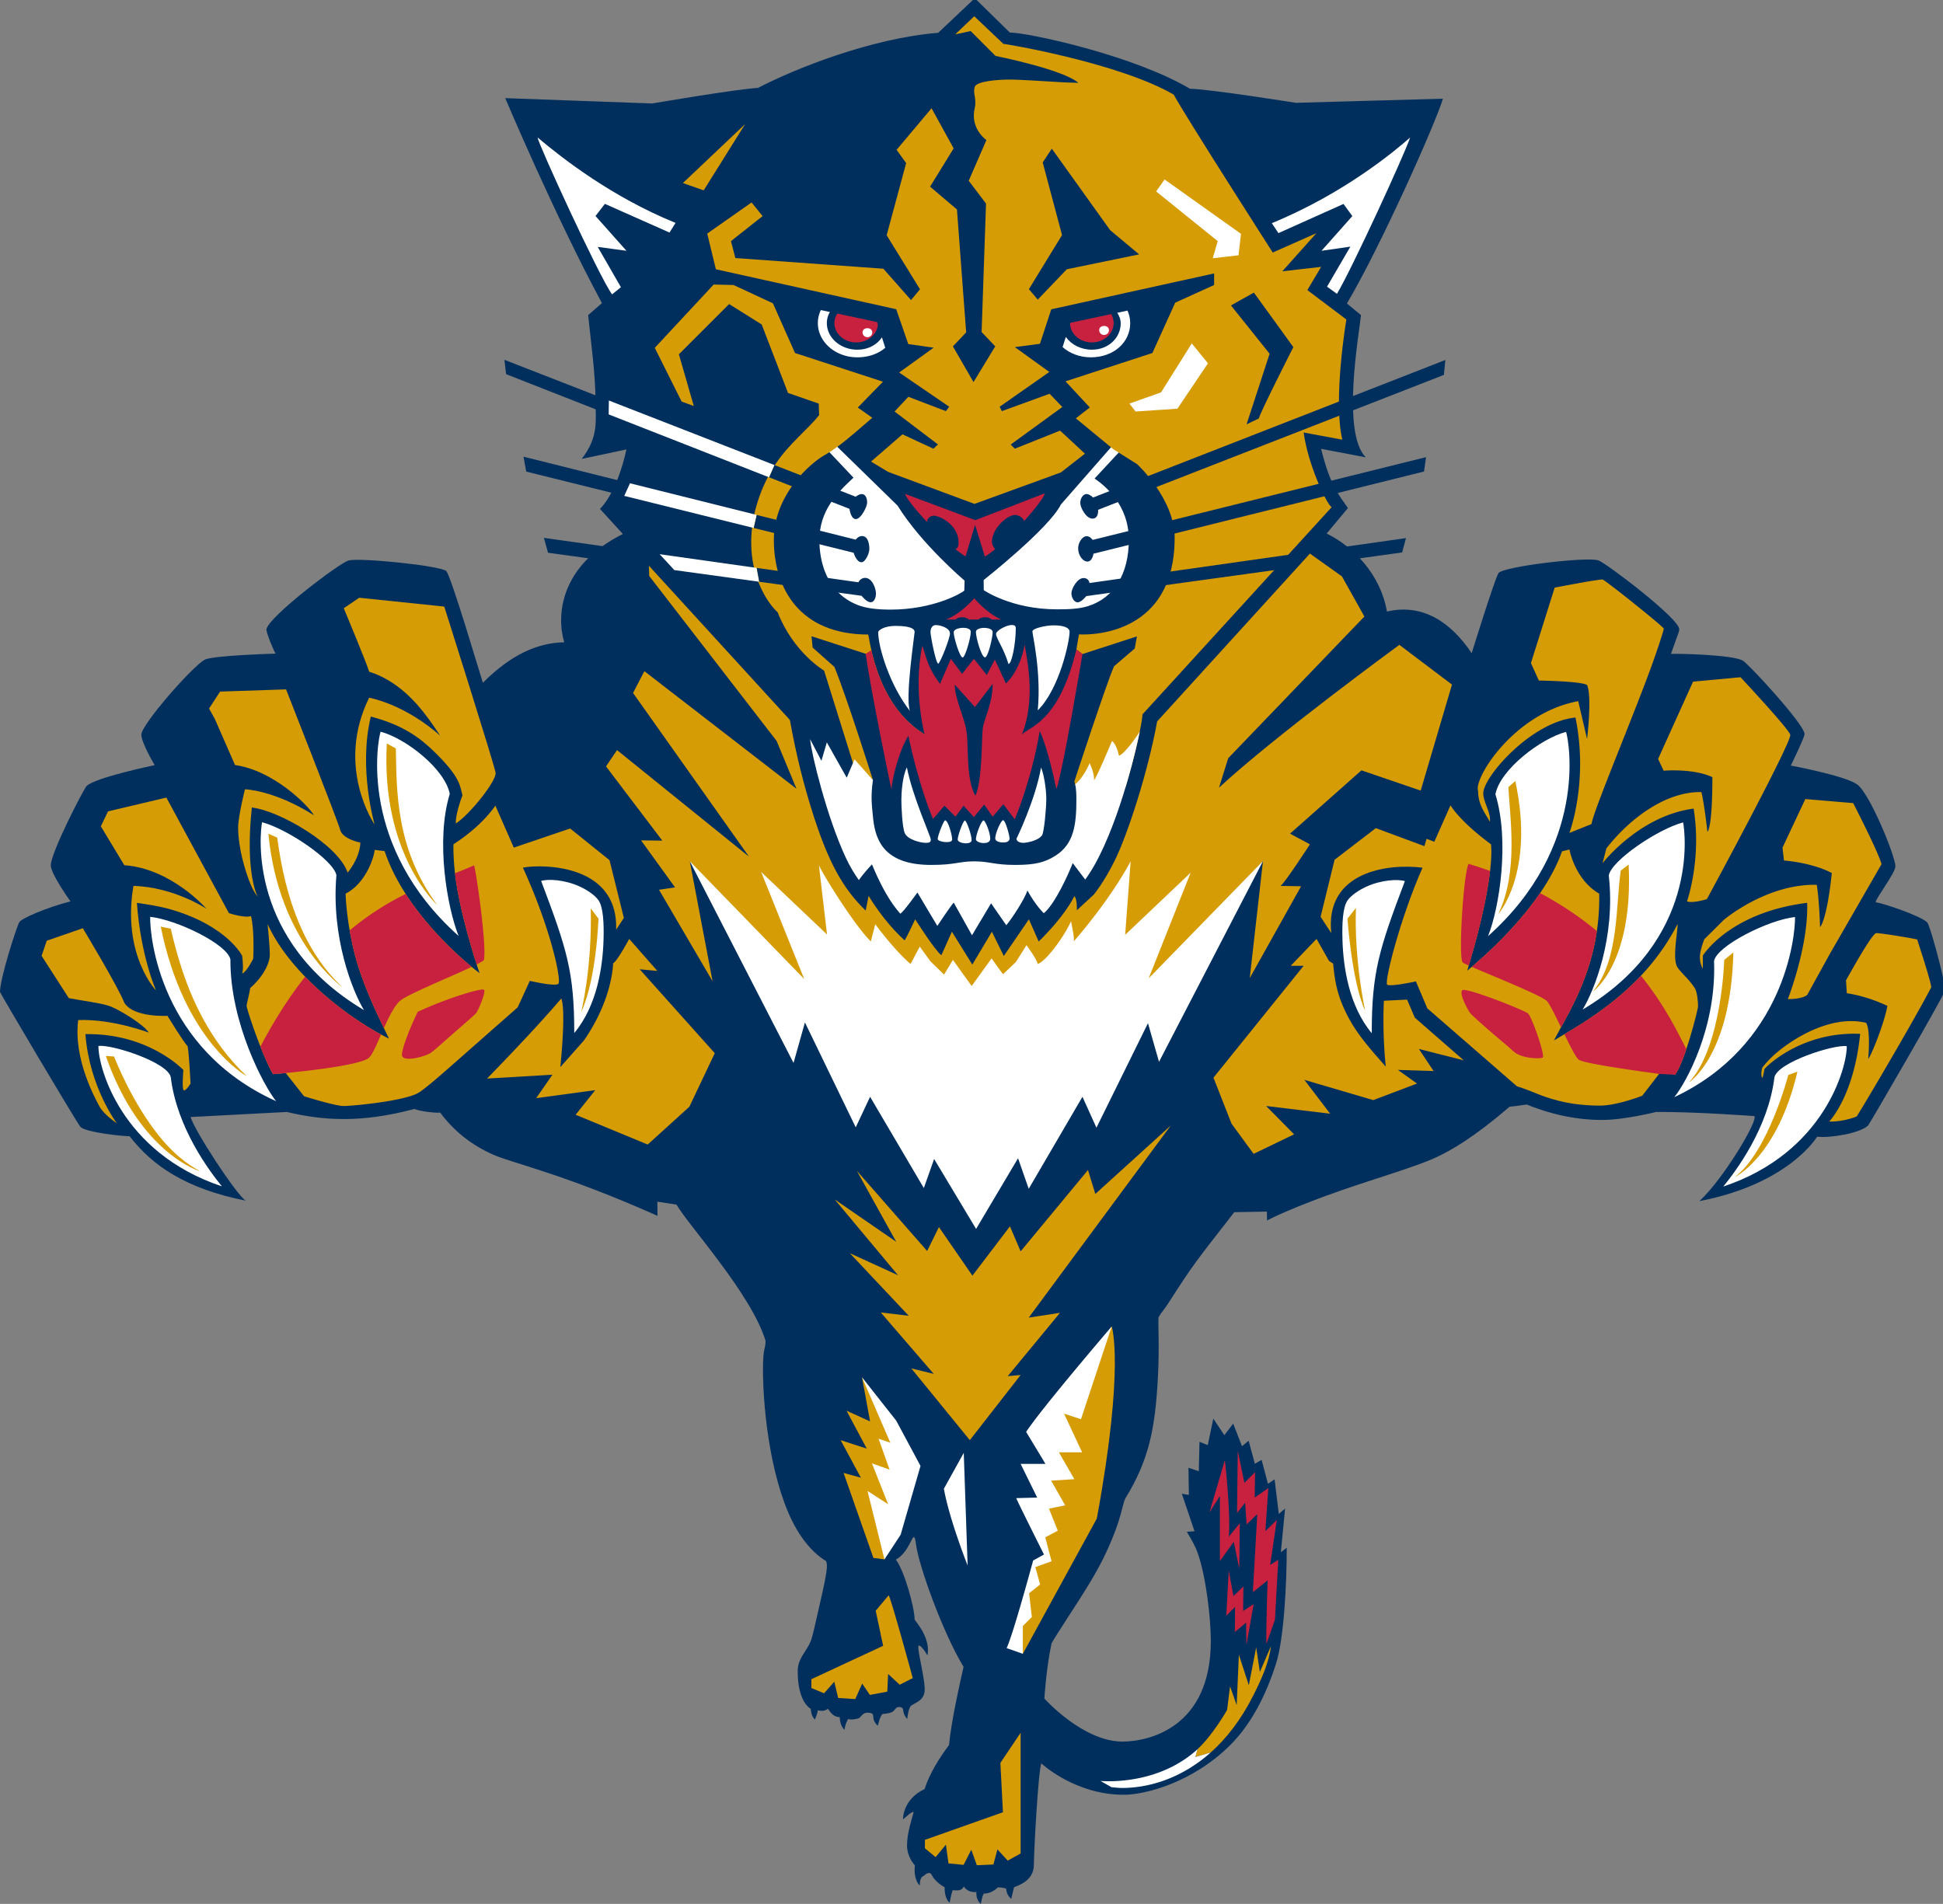<svg xmlns="http://www.w3.org/2000/svg" width="227" height="222.446" version="1"><rect width="100%" height="100%" fill="#808080" stroke="none"/><defs><clipPath id="a"><path d="M0 1732h1828V0H0v1732z"/></clipPath></defs><g clip-path="url(#a)" transform="matrix(.129 0 0 -.129 -.215 222.833)"><path d="M459.25 1638.5l133.083-4.833s76.417 13.083 95.75 14.083c33.167 17.25 102.167 45 163.25 49.917L884.5 1729l31.75-31.125c16.084.125 112.25-20.625 163.084-50.875 17.791-.25 95.916-12.75 95.916-12.75l133.25 3.75c-7.167-23.333-56.5-134-87-185.5l12.75-10.5c-1.583-16.333-18-106.75 4.417-128.833l-40.542 7.708c8.376-33.875 16.209-41.708 24.292-53.625l-19.25-23.083C1227.75 1232 1252 1207 1257.75 1173.5c32.251 7.5 57.917-9.5 76.75-37.75 0 0 20.625 66.5 24.25 72.5s81 15.25 90.75 11.5c7.408-2.849 73.001-52.612 73.001-62.25 0-2.325-1.768-6.099-3.126-9.938-2.187-6.178-4.375-12.437-4.375-12.437 9 .375 54.75-.875 64.75-5.875 4.991-2.496 56.25-58.11 56.25-66.75 0-2.877-12.105-27.806-12.5-28.5 0 0 48.5-9 60-17s34.75-65.25 34.75-74.25c0-6.1-17.75-28.75-17.917-32.583 6-.5 40.792-12.292 46.667-18.167 2.318-2.318 11.827-37.04 15.167-53.833.773-3.888.833-6.827.833-8.167 0-3.281-68.183-120.683-69.5-122-6.835-6.835-33.478-11.503-46.167-10.167 0 0-25.166-42.667-106.583-58.333 21.584 19.833 53.5 73.25 49.75 77 0 0-52.875 4-89 3.75 0 0-28.667-7.25-49.167-7.25s-43.333 4-67.999 13.999c-.508 0-8.001-1.333-15.501-2C1336.25 697 1316.419 685.784 1302 679c-16.545-7.786-55.782-19.382-85.333-29.667-42.842-14.91-64.298-25.514-67.479-27.396L1149 630l-29.5-.5c-35.817-46.099-36.234-45.824-60.25-83.25-2.862-4.461-6.243-8.096-8.25-11.75-.788-2.996.905-25.362-.666-54.667-2.505-46.7-8.123-74.672-29.334-109.333-1.79-2.926-2.938-10.382-6.167-20.667-3.145-10.017-8.307-22.733-14.666-35.333-8.543-16.926-19.249-33.229-28.167-47-9.246-14.277-16.577-25.764-18-28.5-4.833-22.667-6.5-50-6.5-50s34.75-39 70.75-39c24.581 0 80 13.25 80 91 0 20.949-4.331 58.361-11.833 79.667-2.558 7.266-6.219 13.125-9.917 19.333l7 .5-11.5 34 6.375-1.125L1078 398l9.375-3.125.625 26.625 7.5-3 5 24 10-15 8 10.5 8-20.5 6 5 5.625-20.875 6.125 3.5L1150 383.5l6 4 3.833-31.334L1165.5 361l-3.833-39.501L1167 325.5c0-33.5-2.573-82.497-9.667-104.833-9.201-28.97-22.696-55.248-41.833-74.167-34.034-33.648-76.531-44.667-96.083-44.667-44.482 0-74.667 28.417-74.667 28.417C942 123.75 938 50.5 938 38.5c0-14.758-14.169-18.691-18-20.5l-2.5-10.5s-4.5 3.5-4.5 9c-1 1.25-7.5 1.5-7.5 1.5-3.348-3.109-7.485-5.667-12.833-5.667C891 9.833 890 3 890 3s-4.75 3.375-4 10.75c-2.375-.25-8.375-.125-11.5 5.125-1.917-4.792-6.875-3.5-10.125-3.5-1.375-4-2.625-11.25-2.625-11.25s-4.708 2.666-4.583 14.041c-2.667 1.167-9.417 6.084-11.584 10.917-1.222 2.726-4.083 2.403-6.833-.333-.868-.863-4.083-.723-4.083-9.083-4.334 4.082-5.167 11.833-4.417 18.208 0 0-7.125 7.25-7.125 18S827 78.333 829 85.666c.5 3.084-9.5-6.166-9.5-6.166s-.75 17.875 19.5 27.499c4.5 14.001 13.667 28.668 22.167 39.834 1.833 20.5 9.833 56.5 13.166 70.833-19 31.333-40.5 91.501-43 110.501s-3.666-5.5-18.333-13.334c7.75-10.083 17-43.667 17-54.333 1.167-2.166 14.666-16.499 11.667-32.5 0 0-5.167 8.999-7.834 8.999-2.666 0 6.5-32.667 5.167-42-1.333-9.333-11-10.166-13-13.499s-2.667-11-2.667-11-3.333 2.834-3.833 8.667c-.165 1.922-3.305 2.481-4.833 1.999-2.548-.805-2.375-3.115-5.334-4.5-2.958-1.385-8.333-1.667-8.333-1.667-2.333-1.666-4.333-10.666-4.333-10.666-8 7.166.166 11.833-9.834 11.833-3.833 0-5.759-4.371-7.333-5-1.667-.667-7.5-1.791-9.75-.666-3.375-6.25-3.125-9.875-3.125-9.875-4.75 4.25-4.375 11.5-4.375 11.5s-3.333-.084-6.125 2.125-4.5 5.5-4.5 5.5-2.5-1.688-4.562-1.875c-2.063-.188-4.73.458-4.73.458-.5-3.75-2.666-8.416-2.666-8.416-3.834 3.916-3.667 9.75-3.667 9.75s-11.875 5.458-11.875 33.958c0 11.75 7.542 17.375 11.542 26.708 1.98 4.622 4.367 16.447 8 32.167 7.598 32.887 7.767 37.631 6 41.166 0 0-13.734 6.951-26.334 28.334-22.684 38.499-30.666 105.362-30.666 145.333 0 20 2.333 17.666 2.333 25.666-12.667 42-69.333 104-80.667 123.334-4 .666-17.333 2.666-17.333 2.666l.167-12.832C512.062 664.195 465.17 674.082 448.5 681.5c-20.956 9.326-36.285 22.216-48.167 38.166C396 719.167 381 720.999 377 722.999 328.5 710 294 712.5 261.437 720.25l-87.104-4.584c2.667-10.999 41.25-70.416 49.917-75.749C170 650.75 139.75 671.5 119 698.333c-1.983-.446-40.543 3.168-44.667 8.666-4.969 6.626-72.666 120.909-72.666 122 0 12.043 14.583 57.751 17.458 63.126C20.896 895.437 43.34 905.298 65.5 911c0 0-17.833 24.666-17.833 32.666 0 11.352 29.705 69.081 32.458 71.834 7.667 7.667 61.625 18.875 61.625 18.875s-12.083 20.292-12.083 27.625c0 9.07 46.041 61.674 57.333 67.833 7.333 4 64.312 5.542 64.312 5.542-1.592 2.104-8.913 19.687-8.312 22.291 2.694 11.672 66.649 60.385 74.667 62.167 10.962 2.437 80.979-4.586 88-9.5 4.06-2.842 31.5-96.166 33.333-101.333 25.614 25.613 49.5 36.167 73.667 36.667-7.042 23.458-4.667 69.083 53.083 98.083L545 1266.5s15 12.875 24 53.833l-40.5-8.583c15.5 19.917 12.604 34.802 12.5 52.5-.148 25.162-3.829 50.011-6.667 77.75l12.5 10.833C503.667 1533 459.25 1638.5 459.25 1638.5" fill="#002f5d"/><path d="M814.5 1269.5l-58.917 57.5-6.083-5.625 25.125-26.625c-15.125-14-30.875-30-30.875-56.75 0-17.372 5.39-46.937 34.5-58.5 7.966-3.164 18.21-4.25 30-4.25 38.875 0 64.5 15 66.75 17.25l.25 9s-38.917 32.833-60.75 68M993 1294l26.25 28.25-6.25 5.917-50.5-57.667c-10.833-21.833-70-68.5-70-68.5l.125-9.125S917.5 1175.5 959 1175.5c10.464 0 19.747.322 27.834 2.833 23.986 7.451 37.166 29.5 37.166 60.167 0 32-22 49.167-31 55.5" fill="#fff"/><path d="M1141.75 1348.375l-11.125-5.313L1151.5 1407l-35 43.75 20.75 11.625L1173 1413s-30.25-59.5-31.25-64.625M967.833 1483.5L941.5 1456l-8 9.5 30 49-17.5 65.75 8.25 12.5 52.833-73.833 26.25-21.917-65.5-13.5zm253.168-45.5l-35.334 26.667 12.5 21-35.167-4 30.833 34.5-39.499-17.5s-79.667 124.333-89.667 143c-49.557 28.768-151.396 45.844-154.334 46l-26.333 25-17.25-16.417 14 3 22.5-22.5s61.25-12.25 75.084-24.417c-2.178.208-7.59.132-14.709.542-15.764.907-38.921 2.458-46.958 2.458-11.667 0-30.959-1.5-32.292-6.833-1.333-5.333.625-8.167.625-13.833 0-5.667-1.333-5.334-1.333-12.334 0-9.458 5.208-17.083 11.333-21.833l-16-36.833L894.667 1543l-4-116.333 12.333-13-19.667-32.334-18.666 32.334 12 12.666-8.334 111.334L844 1558.333 865.333 1593l-20 36.333-31.666-37.666 8.666-12-17.666-65.334 30.208-48.958-8.125-9.75L801.667 1484l-134 9.667-4 15.333 28.666 22.667-10 12.333-40.166-28.167L650 1483.5l163.333-36.167 10.917-31.583 23-3.25L816 1390l45.333-31-3-4-34 13-12.5-13.333 39.334-29.834L847 1321l-28 13-28.5-24.667L806 1300l78.25-29 78.25 28.5 21.75 17-22.5 20.875-41-16.375-3.75 3.75 46.75 34-11.5 12L909 1355l-2 4 45 31.5-31.25 22.5 22.75 3 10.25 31.25 147.5 32.5v-10.5l-35.25-16-20.666-45.583L966.667 1382l22-23.667L976 1348.5l34-28 21.5-13.5s34-31.333 34-66.667c0-94.333-86.666-87.5-86.666-87.5l-2.334-13.666L982 1135l49.333 16-2-11-18.666-16c-6-12.667-36-104.333-36-104.333l.666-2.667 45.874-2.057c5.808 19.355 10.155 37.377 12.665 49.712 1.64 8.056 2.495 13.686 2.461 15.678L1207.667 1268c-5 3.333-21.666 39.667-25.333 67.667l34.999-6.5c-8.583 36.583 3.668 108.833 3.668 108.833" fill="#d69c05"/><path d="M630 1359.667l-11 4-24.333 48.667L648 1469.666l18-.416 35.667-16.583 20-45 79.666-26-22.833-23.417 13.167-9.25c-8.837-7.447-20.289-17.841-30.917-25.75-8.815-6.558-12.029-7.641-16.187-10.5-14.257-9.802-42.063-36.73-42.063-74.25 0-43.417 22.844-85.833 85.5-85.833.402-1.428 1.126-6.691 2.806-14.137 4.595-20.361 16.341-57.036 48.194-76.196-27.667.5-53.312 72.916-53.312 72.916l-49.063 15.875 1-10.25 19.708-17.541c11-26.667 34.917-102.46 34.917-102.46l-18.083 15.46L748 1120s-27.75 16.25-42 52.75c-8.75 8-24 30.25-24 63.25 0 25.57 8.684 50.764 22 71 12.375 18.806 29.333 31.334 39.5 44.417l-.333 10.417-27.834 9.665-23.833 62L662 1452l-45.5-45.5 13.5-46.833zM620.125 1561.583L639 1555l37.5 60-56.375-53.417z" fill="#d69c05"/><path d="M1033.872 1064.655c-6.452-31.712-25.05-101.01-49.372-133.905l-11.333 14.916c-2.917-7.917-15.834-37-26.167-45.416 0 0-7.25 6.75-14.875 20.625-2.125-7.25-14.25-25.875-19.125-31.5l-13.75 19.875-17.292-28.959-16.542 29.584c-3.04-3.25-14.854-21.125-14.854-21.125l-18.03 30.281S819.624 900.875 817 899.875c-4 4.625-13.75 15.75-25.625 44.625-7.75-8.125-11.875-14.25-11.875-14.25-3.875 5.416-8.086 12.294-11.75 20.125-17.136 36.626-31.25 94.125-32.417 107.541l10.25-19.583L750.5 1055l18-32 7.075 16.646 16.675-18.77S791 1013.25 791 1005c0-4.697.631-11.957 1.5-19.667C794.746 965.395 803.268 944 845 944c21.833 0 25.25 3.25 39 3.25s18-3.25 37-3.25c18.561 0 27.15 2.388 36.751 8.5 16.453 10.472 18.75 27.947 18.75 50.5 0 11.791-1.168 14-1.168 14 8.167 6.625 13.167 19.25 13.167 19.25s4.5-9.25 4-15.5c2.251 2 16.25 35.5 16.25 35.5 4.375-3.125 6.25-13.25 6.25-13.25 3 .125 12 11 18.872 21.655M1030.167 1354.667l37.833 2.583 27.667 41.084-14.667 18-27.833-44.334-28.667-10.166 5.667-7.167zM1048.75 1554l7.625 10.875 69.208-49.292-2.25-19.416L1100 1493.5l4.5 15.5-55.75 45zM556 1460.75l8 6.5-21 36.5 26-3.5-28 31.5 8.5 11 58.5-26 5.5 8.75c-57.75 23.5-102.25 58.25-124.917 77.333-.25-4 55.417-125.583 67.417-142.083M1153.5 1525.25l6-9 58.917 26.417 8-11-27.917-31.417 26.125 3.75-21.125-36.25 9-6.5c14 23.5 61.5 127 66.25 141.563-11.667-10.25-58.25-50.063-125.25-77.563M797 1154.875c0 1.333 5 5.625 15.5 5.625 15.75 0 17.5-3.417 17.5-5.5s-8.75-60-4.25-71.5c-18 22.75-28.75 57.5-28.75 71.375M941.5 1084c19.667 19.333 28.834 62.5 28.834 71.167 0 4-6 5.833-14.5 5.833-6.834 0-19.167-2.667-19.167-5.5 0-3 8.167-36.667 4.833-71.5M915 1126c3 0 6.625 18.625 6.625 32.5 0 7.25-17.875-1.25-17.875-5.25s7-13 11.25-27.25M893.75 1132c2.75 0 6.917 17.917 6.917 22.917S885.5 1160 885.5 1155s5-23 8.25-23M873.5 1131.875c2.25 0 7.375 17.75 7.375 23.25s-15.5 4.25-15.5-.375 5.5-22.875 8.125-22.875M851.5 1126.25c2.75 3 10.5 23.375 10.5 27.375 0 5.125-8.875 7.625-12.75 7.625s-4.875-3.75-4.875-6.5 4.75-28.5 7.125-28.5" fill="#fff"/><path d="M840 964c3 0 4.667.333 4.667 3S828 1006.25 823 1032.333c-4.25-8.333-5-24-5-29.333 0-5.333.667-24 3-30s14.333-9 19-9M922.25 967.75c0-3 4.25-3.75 6.25-3.75s13.25 1.5 17 7c1.834 3.5 3.75 24.25 3.75 32.75s-2 22-4.75 28.5c-5.25-29.75-22.25-64.5-22.25-64.5M910.167 984.5c-2 0-7.167-11.875-7.167-16.5 0-2.766 4.427-3.697 7.5-3.667 3.409.034 5.5 1.301 5.5 3.667 0 2.375-3.666 16.5-5.833 16.5M892.5 984.333c-2.167 0-7-13.167-7-17s13-5.667 13 .333-4.667 16.667-6 16.667M875.5 984.25c-1.5 0-6.5-13.625-6.5-17.25s12.625-5.25 12.625-.5-4.625 17.75-6.125 17.75M857.625 984.375c-1.375 0-6.75-14.125-6.75-16.875S864 963 864 967s-3.625 17.375-6.375 17.375" fill="#fff"/><path d="M885 1256.25L821.5 1280c0-2.421 8.598-13.437 19.671-25.382.47 5.283 5.829 5.715 5.829 5.715 6.119 0 22.833-8.409 22.833-24.5 0-1.542-.128-4.846-2.846-5.857 3.242-2.615 6.33-4.869 9.114-6.558L884.75 1252l8.871-28.734c2.846 1.714 6.016 4.038 9.345 6.752-1.656 1.865-2.966 4.196-2.966 6.482 0 12.5 14 24.5 21 24.5 0 0 5.962-.168 8.181-5.489 10.519 11.652 18.569 22.322 18.569 24.989L885 1256.25zM891.667 1067.333c-1-8.667-.333-47.667-6.667-60.667-8.666 15-6 45.334-8 58.334s-10.666 29.666-10.666 42.333L884.667 1087l16 21c0-18.334-8-32-9-40.667m84.833 71.833c-16-67.166-43.833-70.333-49.5-77.166 14 33.5 3.333 74.666 2.667 81.666-4.333-24.666-17-35.333-17-35.333l-10 21.667-7.333-14-11.667 14.666L873 1117l-10.166 13.666L853 1108c-9.166 12.166-11.5 19.666-16 34.666-8.666-40.333 2-80.333 2-80.333-31.853 19.161-43.599 55.836-48.194 76.197l-5.118-3.28c5.312-37.584 23.229-122.667 23.229-122.667 1.52 13.587 7.461 35.501 15.417 48.417 10.166-48 22.333-75.334 22.333-75.334l10.333 12 10-10 7.334 10 9.333-10.333L893 998.666l7.667-11L910.334 999l10.333-13.667s15.083 34.917 22.666 80c8.333-18.333 15-52.667 15-52.667C963.999 1027 982 1135 982 1135l-5.5 4.166zM884 1185.5s-12.25-14.5-25.75-19.25h8.786c1.071 1.256 3.335 2.125 5.964 2.125 2.629 0 4.893-.869 5.964-2.125h8.947c1.071 1.256 3.335 2.125 5.964 2.125 2.629 0 4.893-.869 5.964-2.125h8.536c-13.5 6-24.375 19.25-24.375 19.25" fill="#c8213f"/><path d="M1013.55 1444.1c1.984-3.118 3.117-6.393 3.117-9.35 0-13.3-11-24.083-26.167-24.083-9.937 0-18.701 4.629-23.563 11.562l-2.93-9.205c6.486-5.722 15.51-9.274 25.493-9.274 21.167 0 35.75 13.879 35.75 31 0 3.998-.883 7.815-2.471 11.325l-9.228-1.974z" fill="#fff"/><path d="M971 1435l-.225-.704c.276-9.453 8.991-17.046 19.725-17.046 10.907 0 19.75 7.835 19.75 17.5 0 2.947-.831 5.72-2.283 8.156L971 1435z" fill="#c8213f"/><path d="M1006 1428.333a4.418 4.418 0 0 0-8.834 0c0 2.44 1.978 3.833 4.417 3.833s4.417-1.393 4.417-3.832M800.392 1421.864c-4.488-6.729-12.517-11.198-22.277-11.198-15.167 0-27.602 10.783-27.602 24.084 0 3.698 1 7.088 2.75 10.056l-8.205 1.755c-1.732-3.64-2.693-7.628-2.693-11.81 0-17.122 16.006-31 35.75-31 10.299 0 19.032 3.291 25.292 8.637l-3.015 9.476z" fill="#fff"/><path d="M796 1435.667l-36.056 7.71c-1.634-2.546-2.58-5.486-2.58-8.627 0-9.665 8.843-17.5 19.75-17.5 10.326 0 18.789 7.025 19.663 15.974l-.777 2.443z" fill="#c8213f"/><path d="M787.25 1430.125c-2.439 0-4.417-1.394-4.417-3.833a4.418 4.418 0 0 1 8.834 0c0 2.439-1.978 3.833-4.417 3.833" fill="#fff"/><path d="M1275 1240l-3.5-13-286-39.5s-4.499-5.667-7.833-5.667c-3.334 0-5.667 4.5-5.667 8.334 0 3.833 5.167 13.666 11 13.666 5 0 5.334-4.5 5.334-4.5L1275 1240zM986.375 1218.75c-3.125 0-8.25 4.375-8.25 12.25 0 4.375 3.25 10.75 7.875 10.75 2.875 0 5.25-3.375 5.25-3.375l301.917 74.958-1.833-13-299.396-74.458s-.813-7.125-5.563-7.125M991.084 1257.667c-5.875 0-11.084 10.083-11.084 14.27 0 4.188 2.688 8 5.625 8 2.938 0 5.959-3.187 5.959-3.187l319.083 124.583-1.333-13.5-313.167-122.167s.792-8-5.083-8M599.065 1225.438L494.25 1240.25l3.75-13.5 114.407-15.71-13.342 14.398z" fill="#002f5d"/><path d="M612.407 1211.04l76.86-10.556-2.29 12.532-87.912 12.422 13.342-14.399z" fill="#fff"/><path d="M785.167 1204c-4.333 0-6.083-4-6.083-4l-92.106 13.016 2.29-12.532L782 1187.75s4.334-5.833 8.167-5.833 4.833 5.583 4.833 7.75c0 4.75-3.416 14.333-9.833 14.333M572.226 1289.661l-96.476 24.09 2.5-13.5 88.758-22.004 5.218 11.414z" fill="#002f5d"/><path d="M567.008 1278.248l117.288-29.075 2.73 11.825-114.8 28.664-5.218-11.414z" fill="#fff"/><path d="M782.25 1241.875c-3.25 0-5.625-3.25-5.625-3.25l-89.6 22.372-2.729-11.824 90.454-22.423s2.5-8.75 7.25-8.583c3.333 0 7 8 7 11.833 0 3.167-.5 11.875-6.75 11.875M782 1279.875c-2.5 0-5.375-2.375-5.375-2.375l-73.561 28.673-4.955-11.079L771 1266.5s1.125-9.25 5.75-9.25 10.25 11.125 10.25 15c0 1.75-.375 7.625-5 7.625M553.088 1364.631l-94.588 36.87 1.5-13 92.913-36.45.175 12.58z" fill="#002f5d"/><path d="M552.913 1352.052l145.196-56.958 4.955 11.079-149.976 58.459-.175-12.58z" fill="#fff"/><path d="M589.667 1205.667l-.333 9.333L717 1075.334c5.955-32.98 12.48-57.733 19.334-80 15.359-49.895 29.469-73.503 49.333-92.667L788.334 916s13.333-23 32.666-40.333c2.5 4.083 9.5 19.083 9.5 19.083s18.25-28.75 23.75-32.5l9.5 21.25 18.5-29.75L900 883.5l10.75-22 22.75 33.25 8.875-20.125c23.25 22.875 30.875 38.25 32.25 41.125 2.875-2.875 2.25-12.875 2.25-12.875L992.125 917s9.287 10.927 19.375 31.5c11.333 23.11 29.75 79.25 38.167 125.5L1188 1226l29-20.666 20.333-36.334L1114 1040.667l-8.333-26.667c50.667 47 163.333 129.334 163.333 129.334l47.667-36-28.333-96-53.667 18.333L1170 972.334l18-9.667s-23.333-36-26.666-37.667l18.666-.333-46.5-83.167 12 106-93-119-339.397-1.588-86.728 120.463L647 838.667 598.5 921.5l14.5 2.167-30.75 42.583 19.25-.25-51 67.25 10 14.75L680 951.5l-105 148.25 10.25 19.75L723 1013l-18 43.333-115.333 149.333zM880 422.999l46 59-11.667-1 47.334 57.334-28.333-4.334 128.666 174-68.333-62L987 667.666l-61-73.667-9.666 22.667-34.001-44.667-30.333 44-10.667-21.666-63.666 72.666 35.666-64.333-55.666 38.333L815 572.333l-43.667 20 53.334-56.667-25.334 3 48-55.667-20.333 5 53-65zM802.667 315l-10 1.333-27 77L781.334 389 763 423l23.667-7.667-18.333 34.334L789.667 440l-7.333 40 27-46.333 5.333-41.334-12-77.333zM1008.5 526s12-35.5-13.5-174l-67-122.5-4.5 27.5 12 41 3.5 14.5 11 4.5-5.5 20 2 55 9.5 8-2 19.5-.5 27.5 55 79zM907.667 130.667L926 158V48.667l-11.666-6.5L905 52.333l-3.666-13.666-15-.667-5 14-7-13.667-13.667 1.334-2.334 17L849 45.333l-9.666 8V61L910 86l-2.333 44.667zM828.333 207.5s-19.333 71-21.833 75l-11.75-14 6.75-31.75-65-30.25v-8l11.5-4.75 9.25 10.5 3.5-14.75 15.5-1 6.25 14 7-10.25 15.75 3 .75 16 10.5-9.75 11.833 6zM1084.25 136l1.957 7.093c14.155 13.136 26.793 35.573 26.793 35.573l2.667 21.333 6-17 2 45.667 9-27.667 6.667 34.334 3.333-22.334 10 23.334c-1.666-14.5-8.181-29.035-15.667-44-11.336-22.662-24.764-39.675-38.907-52.256L1084.25 136zM1100.667 751.333l81.666 101.334h-11.666L1194 877l11.333-20 3.667-2.333c1.375-12.146 2.233-29.657 17.167-54.668 6.788-11.368 16.646-23.093 30.5-38.666C1253.333 794 1255 821 1255 821l21 1 7-16.334L1327.333 767l-40.666 10.333 13.333-20-32.333 1L1285 746l-39.667-15L1183 749.333l23.333-30.667-58 7L1173.667 700 1137 682.333l-20 27.333-16.333 41.667z" fill="#d69c05"/><path d="M1207.334 882.333L1197.667 897l12.667 51.666 37.333 28.667 44-16.332 2 6.666 7-2.666 14.667 33s7.416-13.75 36.667-35.334c0 0 4.749-27.666-21.501-114.416 9.25 7.75 67.25 55.5 85.834 108.083L1423 958s5-27.5 27-40c1.333-66-28.667-108.667-41-133 27 16.333 81 45 112 105.5.375-5.375-4.5-28-1-37.5 1.785-4.847 11.16-11.958 16.5-20.5 2.5-4 3-13 3-16.5s-13-53.5-21-62l-12.5 3-17-22s-22.5-9-38.5-9c-9.559 0-23.554.909-36.75 4.25-18.369 4.649-22.25 8.25-38.25 13.25l-81.166 70.583L1284 838.5s-23-5-26-3 12 61 32 106c-31.5 4-88.5-3.5-82.666-59.167" fill="#d69c05"/><path d="M1351 983c-3.5 7-10.667 14.667-10.667 28-4.333 11 32.167 70.5 90.667 81.333l8-34.333s4.667 38.333 0 49c-6 3.5-43.667 4-43.667 4l-7.166 15.833 21.5 68.334S1450.5 1203 1453 1202.5s55-42.5 55.5-44.5c.169-.675-6.165-21.069-16-47-19.297-50.881-47.5-118-49.5-130l-20-8s17.5 46 5.5 104.5c-40.5-4-83.5-54-83.5-68.5 0-8.5 7-17 6-26M1535 1110l43 4s43-46 45-52-75.5-149-75.5-149-13-4-18-2c0 0 13.5 38 6 84-49.5-6.5-82.5-49.5-82.5-49.5l3.5 13.5c21.5 27.5 54 51.5 86 51 2.5-9 5.5-36 5.5-36s4.5 2 4.5 49.5c-17.499 8.167-44.166 5.833-44.166 5.833l-5 10.667 31.666 70zM1617.334 948l-1.333 11.667 20.666 44 43.334-3.667s23.332-45.333 25.666-55.333l-46.667-81-20.5-37.167s-3.001-4-17.667-4c0 0 18.834 47.833 17.501 87.167-70.834-8.834-94.501-47.834-94.501-47.834V850s-2.666 4.334-2.666 10.5c0 6.167 4 16.167 4 16.167l17.708 17.583S1601.334 927 1647 926c2.334-13.667 3.001-38.333 3.001-38.333s6 5 10.666 49c-18.333 9.666-43.333 11.333-43.333 11.333M1599.667 759.167s-1.334-7.667-2-8.167c0 0-1.833 2.499 0 9.333 0 0 3.146 4.329 8.5 9.5 14.749 14.241 52.083 39.167 85.5 31.167 4.333-6.417 1.999-33 1.916-32.75C1696.75 772 1708.25 801 1711 816.333c-20.499 9.667-36.75 11.417-36.75 11.417l-.75 11.75c2 3.334 23.5 42.75 27.5 42.75s27.5-3.75 37-5.75c1.334-4.666 11.5-34.75 12.75-43.25-15.5-29.75-59.25-104-67.5-117-4.75-2.25-17.5-5.25-24.917-4.584 0 0 22.334 22.667 28 79.334-47.999 2.167-79.833-24.167-86.666-31.833M588.25 690.75L626 725l23 48.5-68 76 16-1.5-25.5 29s-11-20.5-14.5-22c-.25-4.25-1.75-34.25-26.5-70l-21.375-24.125S514.5 811.5 510 823c-25.75-30.25-67.25-72.5-67.25-72.5L502 754l-14.75-21.25 53.5 7.25L523 717.75l65.25-27zM559.667 885.333l7 10.667-13 52.333L518 977l-51-17.334-16.666 38c-6.334-8.666-16.667-21-38-35 0 0-.555-16.62 3.166-38.666 4.154-24.617 12.982-55.974 20.5-78 0 0-65 48-86 110.5l-9 1.167c-.81-8.095-8.667-30.666-26.333-39.666 0 0 .413-24.04 8.333-55 6.756-26.411 20.334-54.667 31-76.334C317.5 804.5 264 846 244 890.5c0 0 2-19.5 2-27.75s-6.5-20.5-17.75-30.25c-.25-3-3-13.75-3.25-16s14.25-45.75 24-62l11.5 1 16.5-21s28-8.834 36-8.834 53.5 4.334 67 11.584c6.34 3.404 26.266 21.174 46.063 38.625A61247.567 61247.567 0 0 0 470.5 815l11 24s22.834-5.334 25.834-2.667S500.75 885.75 475.25 941.5c12 2.75 86.5 6 84.417-56.167" fill="#d69c05"/><path d="M404 1178s45.5-143.5 46.5-150.5-22.5-37-36-46c-.5 9 6 25.5 6 25.5-2.265 8.801-2.089 16.71-25.5 39.5-12.275 11.949-27.875 24.234-57.5 31.875-11.5-47.5 3.5-97.875 3.5-97.875s-36 52-5 115c36.667-8.167 64.333-34.5 64.333-34.5s-4.229 6.655-10.666 15.5c-10.435 14.338-28.104 34.563-53.667 42.5-1.5 6-23 57.5-23 57.5l14 9.5 77-8zM201 1101l59.75 2s46.75-118.75 49-127.25 18.25-11.5 18.25-11.5.5-12.25-11.5-27.25c-8.25 25-61.75 56.25-86.75 59-6.417-60 5.25-80.667 5.25-80.667s-3.197 3.461-6.333 11c-5.168 12.424-11.334 33.62-11.334 51.667 0 9.75 6.167 34.5 6.167 34.5s26-.5 62.5-23.5c-5.5 9.25-36.5 40.5-71.5 45.5l-18.167 41.5-5.333 9.667L201 1101zM152.333 1005L209 900.333s14-4.666 20-2.666c3.333-13.334 2-38.667 2-38.667s-6-12.001-10-13.334c1.166 4 .666 10 0 16 0 0-13.384 27.092-64.5 42.001-9.027 2.632-19.328 4.298-30.834 6C129 861.667 143 830.25 143 830.25S112 862.5 122.5 925c36.75-1 66.25-20.75 66.25-20.75s-31.75 36.5-74.5 39.5L93 979l6.5 13.5 52.833 12.5zM39.334 861.667L44 875.334l32.666 11.333S109.001 833 114.334 819c8.666-13.5 39-11.667 39-11.667S168.5 782.5 171.5 780c1.25-4.25 2.75-34 2.75-34s-3.25-5.5-5.75-6.25-.75 18.5-.75 18.5-31.25 33.5-88.75 32.5C82.75 742.5 107.5 710 107.5 710s-11.75 7.75-15.75 15.25S68 768.333 72.5 803.5c31 1.167 63.833-11.333 63.833-11.333-3.996 7.011-26.171 20.464-34.5 23.666-7.47 2.872-20.29 4.315-37.833 7.5l-24.667 38.334z" fill="#d69c05"/><path d="M835.333 399.667l-22 41-31 39.333L808 420.667l-10.667 3.666 10-28-16 5.667L806 365l-18.667 12 15.333-62 14.667 22.333 18 62.334zM720.333 764.666l-93.958 182.709L730 840.666l-39 97L750.667 881l-7.333 62.666c4-9 31.668-53.666 47-69l4 15.667c20-26.667 32-36 32-36L834.668 870l9.667-13.334 12.333-12 8 13.334 17-23.667 18 25L910 845l11.666 11 9.667 15.333s10-13.667 10-17c6 1 22.667 22 30.333 38.667 1-5.667 3.334-15.667 2.334-18.334 0 0 31.333 35 51.666 72.667l-5-66.667L1080 937l-38-95.667L1145.5 947.5l-94.166-181.834-10 35L994.667 706 982 734l-48.667-83.334-9.667 27.667-38-64-38 63.333-9.333-26.333L789.667 734l-13-27.667-46 95-10.333-36.667zM856.5 379l18 32.5 3.5-102S861.5 351 856.5 379M1008.5 526s-63-73.5-77.5-95.5l17.5-29H926l15-30.5-19-.5c1.625-4.125 25.167-51.084 25.167-51.084l-9.834-5.417s-17.916-66.417-24-79.333L928 229.5v25.166l8.166 8.166-2.499 21.501 10 8-4.334 15.666L954 313.333l-5.667 21.666 11.334 6-8 20 14.666 3-12.666 22.334 21 1.333-14 24.333h21l-16.334 35 15.334-5L1008.5 526zM1084.25 136l1.958 7.097a67.718 67.718 0 0 0-1.208-1.098c-31.667-28-72.666-28.666-86.666-27.666l10-5.667s6-.667 9.666-.667c22.743 0 52.744 7.762 80.076 32.067L1084.25 136z" fill="#fff"/><path d="M1097 357.5l14 47.5s5.5-49 3.5-69.5l10 12.25-.5-41-5 24.25-12.5-17.5v59l-9.5-15zM1114.5 304.75l-2.25-40.75 8 8-.25-22.75 10.25 8.5.25-20.25 6.5 37-9.5-6.25.25 22.25-9-8.75-4.25 23z" fill="#c8213f"/><path d="M1148.667 238.667l7.666 21.666 3 54.334L1152 310l6 40.667-10.333-10 2.666 39L1138 371l.333 23-9.666-9.667-6 29L1122 357l7.333 9.333 1.334-19.666 9.666 9.333-4-70.667L1149.667 296s-1.666-51.666-1-57.333M1326 830.5c-3.26-3.26 5.333-18.167 7-20.5 1.667-2.333 19.411-17.878 33.5-29.667 3.307-2.767 5.811-5.465 8-6.833 8-5 21.167-5.084 24.167-4.084S1389 806.5 1385.5 809.5s-56.5 24-59.5 21M1351.154 938.516a389.525 389.525 0 0 1-19.487 6.484c-4.666-9.333-9.333-84.668-5.333-89.334.322-.376 2.353-1.371 5.55-2.8 12.247 41.223 17.294 68.562 19.27 85.65M1418.444 790.639c5.218-10.716 10.25-20.662 12.89-22.973 3.42-2.991 43.421-8.998 72.922-12.923L1518.5 754c3.073 3.265 6.882 12.655 10.411 23.178-6.61 12.598-18.28 38.147-41.117 66.484-23.829-25.368-50.363-41.708-69.35-53.023M1415.408 796.898c11.04 19.996 26.782 48.567 32.473 87.23-14.52 12.048-31.498 23.751-51.41 34.353-21.365-31.308-50.15-56.826-61.894-66.803 18.431-8.028 61.675-25.356 67.757-30.678 2.382-2.084 7.595-12.784 13.074-24.102M249 754.5c20.685 1.677 79.19 7.601 87 15 2.951 2.795 6.632 11.368 10.787 20.883-21.563 11.647-47.448 30.312-68.766 52.358-13.681-17.315-27.291-38.103-40.504-63.252 3.718-9.432 8.04-19.103 11.483-24.989M369.083 917.723c-16.002-7.931-33.15-18.296-50.728-33.058A285.732 285.732 0 0 1 323 863c5.806-22.693 16.644-46.74 26.348-66.807 4.421 9.888 9.282 19.75 14.319 24.473 6.15 5.766 45.397 21.579 65.186 31.007-12.646 10.459-39.538 34.618-59.77 66.05M440 858c2.5 14.5-7.333 81.333-9 85.667-5.26-2.434-11.043-4.749-17.258-7.162A232.102 232.102 0 0 1 415.5 924c3.68-21.808 11.026-48.89 17.882-70.104 3.506 1.79 5.895 3.214 6.618 4.104M365.875 770.875C368.104 765.676 384.5 770 390.5 773c2.84 1.42 11.423 9.369 20.5 17.333 10.099 8.859 20.684 17.824 22 19.667 2.5 3.5 9 19.5 7 21s-30.5-6.5-60-20c-8-16.5-15.625-36.625-14.125-40.125" fill="#c8213f"/><path d="M90.813 780c-.334-18.333 19.812-96.459 111.813-127.125-10.876 13.375-40.626 52.458-46.293 98.792-2.5 13.666-54.167 30.166-65.52 28.333M137.667 897c-.333-18.333 9.083-119.5 114.083-167-10.875 13.375-41.75 70.75-41.416 128.333-2.5 13.667-48.334 36-72.667 38.667M239 982.667c-1.833-9.5-13.333-107.333 92.333-170.167-10.333 17-29.833 65.5-25 122.167-2.5 13.666-44.833 42.167-67.333 48M346.334 1064.667C343.625 1056.125 326 961 417 879.667c-10.334 26-21 86.333-8 128.667-4.334 22.666-40.167 50.5-62.667 56.333M1420 1064.5c2.709-8.542 20.334-103.667-70.666-185 10.333 26 19.666 86.167 6.666 128.5 4.333 22.667 41.5 50.667 64 56.5M1674.188 779.834c.333-18.334-19.814-96.459-111.814-127.125 10.875 13.375 40.625 52.457 46.292 98.791 2.5 13.666 54.167 30.166 65.521 28.334M1627.332 896.833c.334-18.333-9.998-116.5-109.331-163.167 10.875 13.375 38.332 63.334 36 123.334 2.5 13.666 48.999 37.166 73.331 39.833M1526 982.5c1.834-9.5 14.668-106.667-91-169.5 10.334 17 30 65.25 23.666 121.5 2.5 13.666 44.834 42.167 67.334 48M1239.167 924.333c13.559 6.188 28.734 6.961 34.834 5-23.334-61.667-30.001-82.417-30.001-137.75-20.88 25.068-25.745 60.385-26.5 83.917-.498 15.504.266 30.08 4.5 36.25 3.31 4.821 10.665 9.615 17.167 12.583M526.584 924.5c-13.559 6.188-28.734 6.961-34.834 5 23.334-61.667 30.001-82.418 30.001-137.75 20.88 25.068 25.745 60.385 26.5 83.917.498 15.504-.266 30.079-4.5 36.25-3.31 4.821-10.665 9.615-17.167 12.583" fill="#fff"/><path d="M97.5 771l7.5-.5s15.871-42.29 43-74.75c10.166-12.163 21.916-22.299 35-29.25 0 0-54.5 15.5-85.5 104.5M147.25 888.125l9.125-1.875s2.733-13.402 8.792-32.75c8.733-27.888 25.462-68.362 60-100.834 0 0-56.834 30.834-77.917 135.459M244.75 972.25l8-3.5c7.25-55.5 24.462-103.028 59-135.5 0 0-57.75 40.75-67 139M352 1054l8.167-4.5c.833-35.75-.917-90 37.5-141.833 0 0-51.167 46.083-45.667 146.333M1629.5 756.75l-8.25-3s-18-69.5-48.5-92.5c0 0 38.5 18 56.75 95.5M1571.5 864.75l-8.25-6.75s-2.25-79.25-32-111c0 0 38 24 40.25 117.75M1476.667 944.333l-7.167-5.5c-4.667-31.667-1.333-80.5-25.167-109.5 0 0 36.667 25.333 32.334 115M1374 1020l-6.25-5.5c1.083-25.5 9.583-76.25-9.167-115 0 0 33.417 37.25 15.417 120.5M1229.667 905l-7.666-9.667s4-57.666 16-83.333c0 0-10 45.333-8.334 93M536.667 904.667l7-9.333S542 841 528 810.667c0 0 10 39.667 8.667 94" fill="#d69c05"/></g></svg>